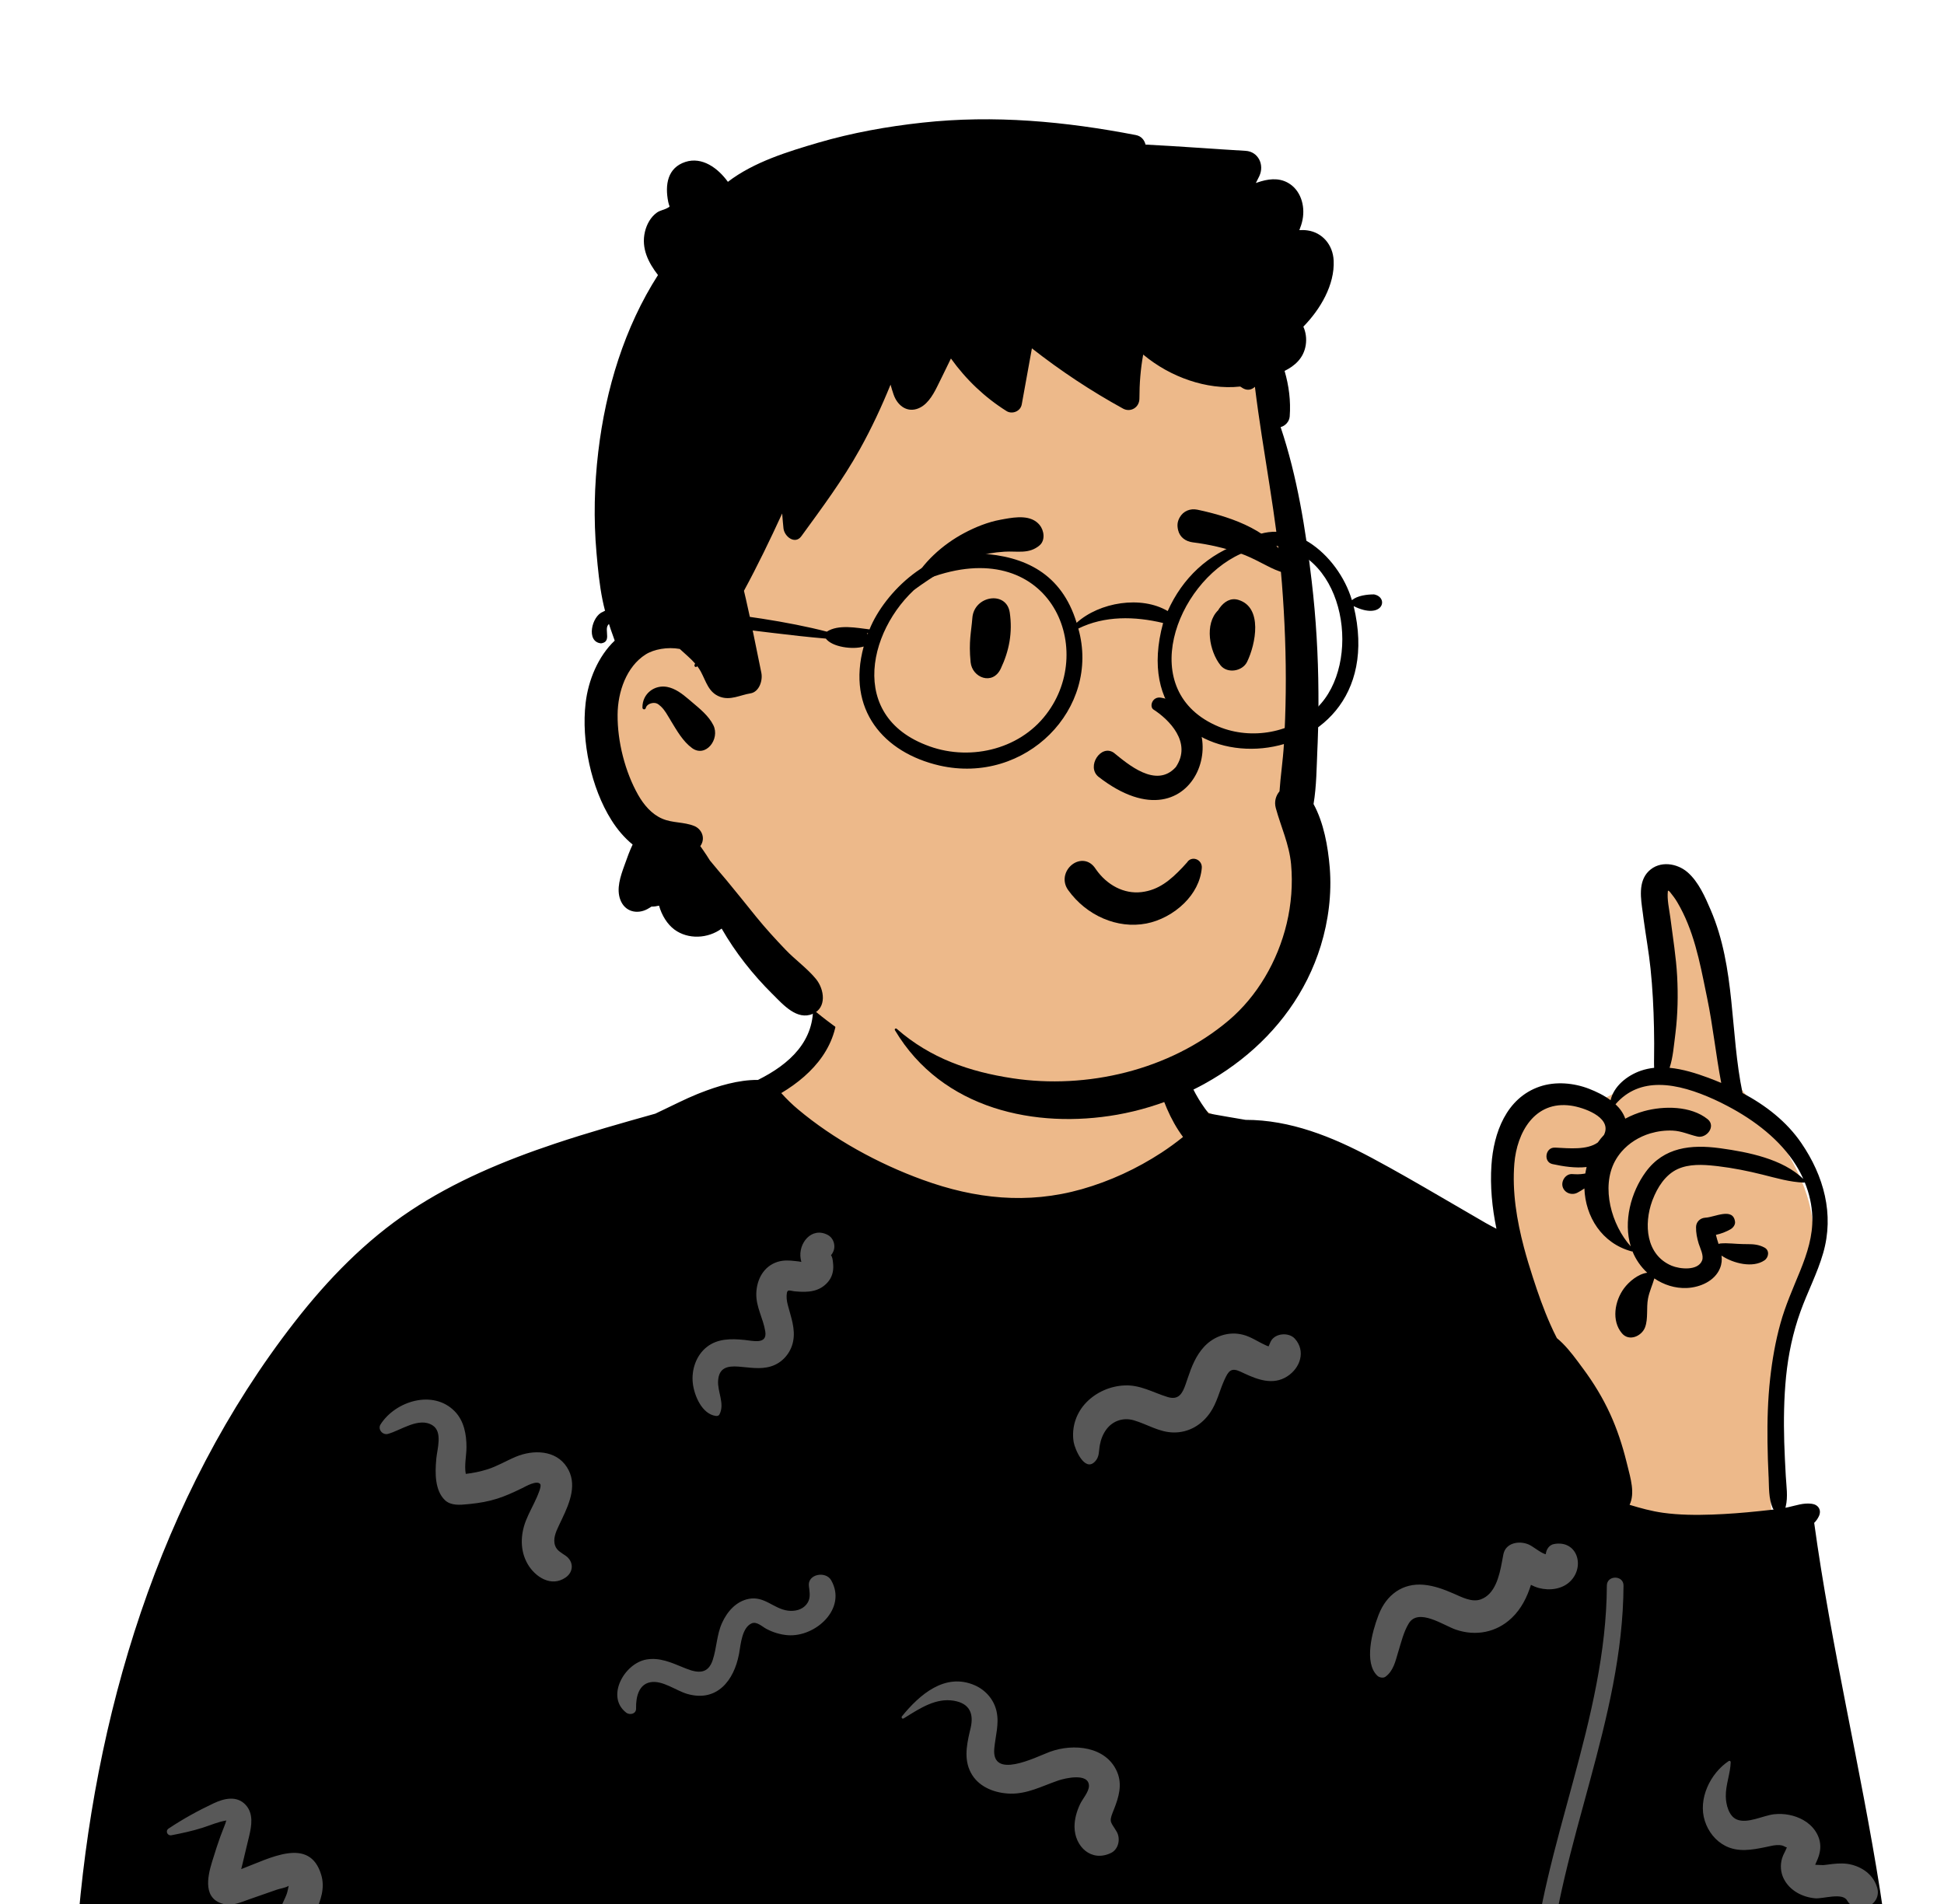 <svg width="49" height="48" viewBox="0 0 49 48" fill="none" xmlns="http://www.w3.org/2000/svg">
<g clip-path="url(#clip0_2526_84266)">
<path fill-rule="evenodd" clip-rule="evenodd" d="M43.478 26.613C42.936 25.14 43.343 23.275 42.225 22.056C41.895 21.858 41.719 21.968 41.583 22.314C41.501 22.768 41.309 24.334 42.001 24.333C42.088 25.311 42.034 26.296 41.82 27.256C41.309 27.175 40.937 27.434 40.564 27.627C40.286 27.77 40.008 27.877 39.673 27.778C38.287 27.538 37.892 28.973 37.875 30.144C37.855 30.715 37.8 32.047 37.545 32.602C36.39 30.242 33.964 29.168 31.652 28.638C31.289 28.539 30.98 28.404 30.747 28.173C28.799 27.414 29.735 24.929 28.839 23.501C27.436 21.803 25.752 21.314 23.63 21.605C21.773 21.808 20.511 23.668 20.625 25.424C20.66 25.782 20.441 26.159 20.313 26.528C19.032 28.04 17.037 28.717 15.322 29.631C9.601 32.389 7.618 34.496 5.394 40.364C4.354 42.572 3.11 44.714 2.696 47.146C2.21 50.011 2.209 52.944 2.378 55.838C2.062 55.875 2.406 58.099 2.683 58.87C2.778 59.134 3.005 59.325 3.288 59.32C3.858 59.593 5.196 60.694 5.792 60.657C7.718 60.541 9.59 60.721 11.445 60.628C13.452 60.527 15.44 60.157 17.456 60.205C20.971 60.289 18.454 60.495 22.091 60.657C24.387 60.762 32.763 59.525 35.052 59.727C36.914 60.114 37.764 59.462 37.48 57.544C37.375 56.808 37.039 55.173 38.143 55.103C38.665 55.163 39.097 55.677 39.488 55.978C42.941 58.514 46.469 56.688 46.747 52.519C47.271 49.023 48.005 48.197 46.409 44.705C41.362 31.708 48.967 33.474 43.832 27.386C43.431 27.73 43.533 26.811 43.478 26.613Z" fill="#EDB98A"/>
<path fill-rule="evenodd" clip-rule="evenodd" d="M19.243 29.387C22.533 31.042 25.134 31.869 27.048 31.869C28.961 31.869 32.331 32.254 37.158 33.025L39.541 38.19L44.8 39.203L44.823 39.339C45.08 40.788 45.569 42.542 46.409 44.705C48.005 48.197 47.271 49.023 46.747 52.519C46.469 56.688 42.941 58.514 39.488 55.978C39.096 55.677 38.664 55.163 38.143 55.103C37.061 55.171 37.362 56.743 37.473 57.498L37.48 57.544C37.764 59.462 36.914 60.114 35.052 59.727C32.763 59.525 24.387 60.762 22.091 60.657C18.454 60.495 20.971 60.289 17.456 60.205C15.44 60.157 13.452 60.527 11.445 60.628C9.687 60.716 7.915 60.559 6.095 60.641L3.288 59.32C2.25 51.989 2.408 47.182 3.761 44.899C5.108 42.628 6.912 38.894 9.172 33.698C9.207 33.661 9.242 33.625 9.277 33.589L19.243 29.387Z" fill="#585858"/>
<path fill-rule="evenodd" clip-rule="evenodd" d="M41.56 21.959C41.835 21.692 42.273 21.758 42.542 21.995C42.815 22.236 42.98 22.615 43.12 22.942C43.75 24.411 43.603 26.019 43.922 27.555C44.505 27.866 45.031 28.271 45.404 28.817C45.97 29.645 46.238 30.61 45.954 31.592C45.808 32.1 45.559 32.571 45.381 33.068C45.191 33.597 45.075 34.147 45.019 34.706C44.965 35.254 44.957 35.806 44.973 36.357C44.981 36.642 44.997 36.926 45.012 37.211C45.026 37.466 45.071 37.732 45.01 37.982L45.002 38.011C45.026 38.007 45.05 38.002 45.073 37.997C45.276 37.953 45.455 37.883 45.667 37.911C45.832 37.932 45.918 38.068 45.848 38.221C45.817 38.288 45.777 38.344 45.728 38.392C46.154 41.497 46.897 44.553 47.387 47.648C47.609 49.053 47.744 50.461 47.667 51.883L47.66 52.024C47.582 53.33 47.391 54.769 46.718 55.91C46.404 56.445 45.972 56.919 45.448 57.261C45.208 57.417 44.951 57.54 44.672 57.601C43.226 58.169 41.696 58.029 40.332 57.278C39.718 56.941 39.106 56.547 38.605 56.059C38.362 55.822 38.127 55.519 37.983 55.189C37.984 55.263 37.97 55.339 37.985 55.412L38.016 55.556C38.243 56.63 39.109 60.596 39.12 60.928C39.126 61.108 37.593 61.104 37.427 61.109L37.422 61.109C34.939 61.212 32.455 61.157 29.973 61.056L29.777 61.048C27.37 60.947 24.751 60.812 22.342 60.743L22.347 60.703C22.375 60.49 22.516 59.541 22.531 59.468L22.532 59.465C22.6 59.194 22.732 58.35 22.663 58.07C22.484 57.349 21.679 57.513 21.113 57.59L20.994 57.605C20.902 57.618 20.679 57.65 20.681 57.652C20.621 57.59 20.764 57.415 20.799 57.368L20.828 57.329C20.98 57.119 21.117 56.901 21.102 56.631C21.066 55.97 20.108 56.007 19.637 56.053C19.604 56.056 19.591 56.107 19.629 56.115L19.722 56.134C20.02 56.197 20.683 56.358 20.669 56.602C20.66 56.74 20.511 56.842 20.419 56.929C20.319 57.026 20.219 57.129 20.144 57.247C20.001 57.474 19.969 57.781 20.11 58.018C20.273 58.29 20.563 58.322 20.853 58.297L20.869 58.296C20.933 58.29 20.997 58.284 21.061 58.278L21.443 58.241C21.538 58.232 21.843 58.153 21.931 58.208C22.058 58.284 21.906 58.625 21.878 58.738L21.876 58.746C21.852 58.908 21.837 60.612 21.834 60.724C19.957 60.681 18.079 60.27 16.201 60.367C14.71 60.443 13.222 60.576 11.733 60.691L11.696 60.376C11.283 56.944 10.636 52.415 10.947 49.021C10.971 48.755 10.55 48.757 10.526 49.021C10.205 52.531 10.908 57.246 11.316 60.723C10.683 60.771 10.049 60.814 9.414 60.847L9.252 60.855C7.092 60.961 4.862 60.968 2.748 60.479C2.683 60.464 2.661 60.4 2.675 60.346C2.654 60.358 2.622 60.352 2.613 60.322C2.367 59.522 2.242 57.484 2.13 56.602L2.123 56.544C2.008 55.687 1.942 54.82 1.895 53.958C1.799 52.233 1.811 50.506 1.94 48.783C2.352 43.289 3.991 37.738 7.431 33.322C8.263 32.254 9.209 31.278 10.345 30.522C11.46 29.781 12.71 29.259 13.978 28.835C14.817 28.554 15.668 28.314 16.52 28.075C16.552 28.059 16.584 28.043 16.617 28.028L16.666 28.005C16.968 27.863 17.266 27.708 17.576 27.582L17.645 27.555C18.094 27.377 18.618 27.22 19.105 27.225C19.893 26.834 20.554 26.242 20.49 25.294C20.464 24.904 21.084 24.904 21.106 25.294C21.164 26.329 20.517 27.064 19.692 27.557L19.696 27.561L19.7 27.565C19.829 27.709 19.967 27.843 20.116 27.968C21.006 28.715 22.133 29.336 23.259 29.744C24.579 30.224 25.899 30.367 27.266 29.98C27.98 29.777 28.654 29.464 29.274 29.06C29.463 28.936 29.645 28.804 29.819 28.663C29.654 28.441 29.523 28.202 29.413 27.948C29.191 27.438 29.007 26.747 29.234 26.209C29.29 26.076 29.511 25.994 29.588 26.163C29.801 26.625 29.89 27.125 30.138 27.577C30.233 27.749 30.341 27.913 30.463 28.067C30.463 28.075 31.395 28.232 31.395 28.232C32.521 28.231 33.581 28.658 34.577 29.191C35.166 29.506 35.745 29.841 36.322 30.177L37.45 30.833C37.533 30.881 37.626 30.928 37.719 30.977C37.61 30.448 37.557 29.907 37.593 29.372C37.647 28.564 37.965 27.681 38.809 27.393C39.208 27.257 39.669 27.299 40.057 27.45C40.236 27.52 40.43 27.613 40.596 27.737C40.677 27.38 41.016 27.113 41.356 26.994C41.467 26.956 41.58 26.932 41.694 26.92C41.691 26.863 41.691 26.805 41.691 26.745L41.692 26.7C41.697 26.436 41.695 26.171 41.69 25.907C41.679 25.407 41.655 24.917 41.603 24.418C41.56 24.006 41.486 23.597 41.43 23.186L41.407 23.009C41.36 22.661 41.282 22.228 41.56 21.959ZM7.688 55.717L7.595 55.662C7.287 55.483 6.97 55.318 6.597 55.401C6.241 55.48 5.989 55.764 5.857 56.085C5.794 56.236 5.762 56.389 5.738 56.55C5.724 56.641 5.715 56.732 5.699 56.822L5.693 56.849C5.686 56.885 5.675 56.935 5.665 56.978C5.568 56.936 5.47 56.87 5.391 56.83L5.327 56.798C5.177 56.725 5.021 56.654 4.857 56.62C4.503 56.546 4.11 56.653 3.907 56.966C3.734 57.234 3.737 57.55 3.804 57.85L3.808 57.871C3.837 57.995 3.986 58.494 4.202 58.421C4.412 58.35 4.44 58.075 4.456 57.891L4.457 57.874C4.464 57.735 4.436 57.444 4.595 57.392C4.794 57.326 5.176 57.626 5.349 57.704C5.659 57.844 5.999 57.886 6.25 57.613C6.476 57.369 6.495 57.011 6.553 56.701L6.569 56.623C6.6 56.466 6.66 56.214 6.836 56.22C6.981 56.226 7.139 56.373 7.258 56.443C7.39 56.521 7.526 56.585 7.669 56.64C8.001 56.768 8.371 56.809 8.725 56.771C8.93 56.749 9.064 56.653 9.136 56.463C9.161 56.407 9.179 56.349 9.192 56.29C9.307 55.864 8.679 55.56 8.448 55.941C8.181 55.931 7.932 55.86 7.688 55.717ZM46.33 52.87C46.139 52.735 45.879 52.764 45.708 52.916L45.698 52.925C45.65 52.971 45.543 53.088 45.474 53.192L45.452 53.175C45.449 53.172 45.446 53.17 45.442 53.167L45.433 53.159C45.291 53.041 45.143 52.933 44.961 52.885C44.487 52.759 44.056 53.073 43.849 53.474C43.75 53.665 43.708 53.862 43.659 54.067L43.655 54.086C43.635 54.182 43.61 54.376 43.525 54.423C43.493 54.441 43.422 54.406 43.352 54.366C43.192 54.275 43.048 54.159 42.891 54.063C42.523 53.837 42.104 53.744 41.691 53.907C41.281 54.068 40.988 54.447 40.981 54.889C40.976 55.215 41.197 55.784 41.614 55.744C41.697 55.736 41.805 55.686 41.818 55.591C41.854 55.339 41.653 55.03 41.883 54.822C42.107 54.621 42.338 54.79 42.54 54.93L42.685 55.03C42.92 55.191 43.162 55.338 43.459 55.356C43.836 55.378 44.184 55.173 44.373 54.857C44.545 54.571 44.547 54.248 44.681 53.954C44.71 53.89 44.786 53.831 44.761 53.802C44.862 53.854 44.993 54.004 45.056 54.046C45.371 54.256 45.792 54.254 46.068 53.976C46.178 53.866 46.248 53.729 46.33 53.599C46.359 53.552 46.396 53.508 46.423 53.46C46.432 53.442 46.449 53.376 46.462 53.317L46.482 53.224L46.484 53.208C46.502 53.066 46.451 52.955 46.33 52.87ZM34.202 51.632C33.841 51.445 33.395 51.516 33.069 51.743C32.703 51.998 32.524 52.389 32.402 52.802C32.313 53.103 32.271 53.518 32.016 53.736C31.719 53.989 31.221 53.72 30.908 53.62C30.529 53.499 30.074 53.45 29.704 53.628C29.341 53.804 29.167 54.161 29.129 54.544C29.094 54.901 29.146 55.372 29.353 55.671C29.373 55.701 29.412 55.693 29.425 55.662C29.561 55.332 29.535 54.954 29.645 54.613C29.763 54.248 30.039 54.171 30.39 54.269C30.755 54.372 31.09 54.563 31.466 54.631C31.867 54.704 32.264 54.629 32.58 54.368C32.846 54.148 33.007 53.828 33.115 53.509C33.221 53.198 33.239 52.781 33.465 52.523C33.522 52.458 33.621 52.379 33.713 52.371C33.85 52.358 33.9 52.459 34.01 52.536C34.302 52.739 34.768 52.743 34.947 52.386C35.005 52.269 35.034 52.103 34.947 51.988C34.793 51.787 34.667 51.789 34.465 51.832C34.459 51.827 34.451 51.82 34.443 51.811L34.437 51.803C34.383 51.736 34.279 51.672 34.202 51.632ZM19.876 49.524C19.864 49.255 19.536 48.997 19.277 49.185C19.236 49.215 19.195 49.246 19.154 49.277L19.138 49.295V49.295C19.09 49.295 19.045 49.282 18.997 49.267L18.914 49.241C18.696 49.173 18.486 49.118 18.253 49.168C17.852 49.255 17.598 49.596 17.467 49.958C17.346 50.295 17.386 50.64 17.328 50.986C17.274 51.313 17.104 51.441 16.783 51.371L16.766 51.367C16.128 51.217 15.401 50.795 14.841 51.373C14.237 51.997 14.632 52.989 15.294 53.39C15.323 53.407 15.355 53.379 15.348 53.349C15.26 52.945 15.004 52.561 15.09 52.133C15.149 51.836 15.358 51.696 15.657 51.743C16.284 51.843 16.871 52.336 17.514 51.978C17.835 51.799 18.013 51.463 18.093 51.119C18.165 50.809 18.144 50.46 18.283 50.168C18.434 49.849 18.688 50.08 18.963 50.124C19.351 50.186 19.896 49.985 19.876 49.524ZM40.922 39.973C40.924 39.706 40.503 39.706 40.502 39.973C40.486 43.354 38.883 46.479 38.594 49.827C38.572 50.093 38.992 50.091 39.015 49.827C39.303 46.478 40.907 43.359 40.922 39.973ZM6.197 45.507C5.975 45.26 5.651 45.337 5.387 45.461C4.992 45.647 4.613 45.856 4.25 46.098C4.161 46.157 4.217 46.286 4.322 46.267C4.588 46.216 4.847 46.16 5.106 46.078C5.3 46.016 5.502 45.927 5.704 45.895C5.692 45.941 5.676 45.986 5.658 46.03C5.625 46.121 5.586 46.209 5.554 46.3C5.488 46.481 5.43 46.665 5.373 46.849L5.344 46.941C5.226 47.326 5.111 47.887 5.657 48.005C5.86 48.049 6.061 47.962 6.249 47.894L6.288 47.88L6.975 47.64C7.057 47.611 7.209 47.591 7.277 47.541L7.266 47.593C7.252 47.661 7.238 47.728 7.208 47.796L7.192 47.834C7.021 48.215 6.806 48.597 7.005 49.019C7.175 49.381 7.579 49.553 7.968 49.45C8.337 49.352 8.604 48.942 8.413 48.585C8.342 48.452 8.133 48.387 8.001 48.47L7.965 48.494C7.923 48.52 7.852 48.567 7.85 48.575C7.84 48.578 7.83 48.58 7.819 48.583C7.841 48.518 7.856 48.419 7.876 48.375L7.948 48.213C8.082 47.911 8.198 47.603 8.096 47.263C7.803 46.291 6.812 46.844 6.08 47.121C6.091 47.08 6.101 47.039 6.11 47C6.142 46.859 6.176 46.719 6.21 46.579L6.28 46.289C6.343 46.023 6.392 45.726 6.197 45.507ZM43.624 44.422C43.624 44.399 43.596 44.382 43.576 44.395C43.108 44.705 42.795 45.352 42.971 45.904C43.056 46.172 43.237 46.407 43.492 46.537C43.809 46.698 44.159 46.637 44.492 46.568L44.633 46.538C44.732 46.517 44.831 46.502 44.932 46.529C44.967 46.539 45.007 46.569 45.04 46.575C45.027 46.598 45.012 46.638 45.005 46.653L44.981 46.701C44.956 46.749 44.933 46.799 44.918 46.85C44.868 47.021 44.881 47.205 44.961 47.364C45.111 47.661 45.426 47.828 45.754 47.857C45.949 47.874 46.44 47.705 46.557 47.91C46.788 48.315 47.445 48.042 47.317 47.593C47.23 47.29 46.986 47.094 46.682 47.012C46.52 46.968 46.353 46.974 46.188 46.992C46.124 46.999 46.06 47.009 45.995 47.016L45.947 47.02C45.959 47.019 45.813 47.016 45.754 47.012L45.767 46.978C45.769 46.974 45.77 46.97 45.772 46.967C45.837 46.828 45.886 46.691 45.882 46.537C45.874 46.259 45.692 46.017 45.452 45.883C45.231 45.759 44.968 45.71 44.717 45.738C44.441 45.768 44.049 45.984 43.777 45.87C43.573 45.784 43.503 45.486 43.5 45.29C43.495 44.995 43.615 44.716 43.624 44.422ZM24.575 42.489C23.822 42.156 23.176 42.725 22.734 43.269C22.712 43.297 22.74 43.344 22.776 43.322L22.835 43.286C23.195 43.063 23.595 42.8 24.042 42.876C24.446 42.944 24.547 43.206 24.466 43.561L24.442 43.661C24.357 44.028 24.291 44.407 24.504 44.747C24.706 45.069 25.098 45.209 25.466 45.218C25.89 45.228 26.256 45.033 26.643 44.898L26.674 44.887C26.839 44.831 27.439 44.685 27.448 45.018C27.451 45.171 27.286 45.35 27.222 45.487C27.139 45.666 27.084 45.855 27.084 46.054C27.087 46.551 27.507 46.954 28.004 46.713C28.198 46.619 28.248 46.351 28.147 46.178C28.005 45.934 27.947 45.947 28.047 45.691L28.076 45.619C28.198 45.311 28.295 44.994 28.158 44.671C27.883 44.025 27.059 43.947 26.471 44.161L26.449 44.169C26.083 44.309 24.986 44.869 25.062 44.077C25.091 43.764 25.188 43.465 25.12 43.149C25.058 42.856 24.85 42.611 24.575 42.489ZM20.949 39.837C20.811 39.598 20.35 39.683 20.389 39.986L20.401 40.081C20.416 40.209 20.42 40.331 20.329 40.445C20.22 40.585 20.032 40.627 19.862 40.605C19.501 40.56 19.271 40.231 18.874 40.308C18.552 40.37 18.329 40.63 18.2 40.914C18.064 41.214 18.067 41.539 17.965 41.849C17.848 42.204 17.599 42.188 17.287 42.063L17.22 42.036C16.922 41.914 16.623 41.778 16.291 41.837C15.739 41.934 15.264 42.77 15.781 43.174C15.874 43.247 16.037 43.209 16.033 43.071L16.033 43.045C16.03 42.794 16.094 42.47 16.386 42.411C16.695 42.348 17.044 42.627 17.332 42.707C18.076 42.914 18.499 42.362 18.625 41.709L18.63 41.684C18.67 41.456 18.702 41.033 18.945 40.926C19.074 40.869 19.212 41.009 19.32 41.066C19.488 41.154 19.668 41.209 19.858 41.224C20.56 41.276 21.358 40.548 20.949 39.837ZM38.526 38.935C38.294 38.836 37.949 38.891 37.893 39.189L37.858 39.376C37.791 39.738 37.684 40.191 37.323 40.321C37.098 40.403 36.838 40.26 36.636 40.173C36.393 40.068 36.156 39.978 35.889 39.953C35.349 39.903 34.947 40.211 34.756 40.693L34.739 40.736C34.585 41.141 34.377 41.915 34.714 42.243C34.763 42.291 34.863 42.314 34.923 42.27C35.123 42.122 35.173 41.88 35.241 41.652L35.247 41.633C35.32 41.397 35.38 41.137 35.511 40.924C35.755 40.529 36.391 40.98 36.697 41.084C37.199 41.255 37.72 41.155 38.104 40.789C38.347 40.558 38.49 40.265 38.589 39.955C38.652 39.987 38.717 40.015 38.788 40.034C39.056 40.105 39.374 40.067 39.578 39.867C39.961 39.491 39.753 38.817 39.169 38.926C39.054 38.947 38.978 39.056 38.965 39.166L38.957 39.184V39.184C38.81 39.136 38.649 38.987 38.526 38.935ZM11.458 35.576C10.912 35.023 9.965 35.323 9.592 35.91C9.515 36.032 9.643 36.186 9.779 36.149C10.103 36.061 10.562 35.713 10.905 35.935C11.16 36.099 11.021 36.527 10.998 36.767L10.995 36.803C10.965 37.129 10.959 37.576 11.216 37.82C11.365 37.961 11.592 37.941 11.788 37.921L11.85 37.915C12.081 37.892 12.31 37.852 12.531 37.782C12.734 37.718 12.927 37.63 13.117 37.538L13.165 37.515C13.249 37.473 13.531 37.309 13.616 37.413C13.659 37.466 13.55 37.701 13.528 37.754C13.442 37.951 13.334 38.137 13.255 38.338C13.117 38.692 13.105 39.091 13.299 39.428C13.488 39.756 13.895 40.021 14.257 39.769C14.464 39.626 14.463 39.364 14.257 39.22C14.148 39.144 14.037 39.093 13.992 38.965C13.934 38.799 14.009 38.622 14.083 38.468L14.17 38.284C14.365 37.874 14.559 37.403 14.287 36.984C14.007 36.551 13.437 36.544 13.005 36.724C12.759 36.827 12.534 36.965 12.278 37.045C12.1 37.1 11.922 37.137 11.74 37.157C11.7 36.941 11.757 36.7 11.758 36.485C11.758 36.16 11.697 35.818 11.458 35.576ZM39.601 27.874C38.68 27.741 38.234 28.553 38.17 29.335C38.113 30.045 38.23 30.758 38.412 31.448C38.48 31.704 38.557 31.957 38.638 32.206C38.767 32.606 38.907 33.005 39.078 33.39C39.13 33.506 39.183 33.622 39.242 33.734C39.443 33.898 39.616 34.117 39.773 34.328L39.876 34.468V34.468L39.904 34.505C40.17 34.865 40.398 35.238 40.584 35.644C40.761 36.031 40.893 36.434 40.995 36.845L41.021 36.948C41.099 37.265 41.216 37.643 41.075 37.937C41.351 38.021 41.626 38.097 41.919 38.138C42.324 38.194 42.745 38.197 43.153 38.183C43.548 38.169 43.942 38.138 44.335 38.097L44.618 38.066C44.648 38.063 44.677 38.06 44.706 38.056C44.695 38.042 44.686 38.027 44.679 38.011C44.578 37.772 44.591 37.496 44.58 37.239L44.578 37.211C44.564 36.926 44.555 36.642 44.551 36.357C44.544 35.822 44.559 35.285 44.618 34.753C44.67 34.287 44.75 33.821 44.876 33.368C45.002 32.909 45.196 32.478 45.375 32.038C45.551 31.602 45.697 31.155 45.681 30.68C45.671 30.378 45.604 30.085 45.49 29.807C45.484 29.811 45.478 29.815 45.47 29.814C45.112 29.801 44.773 29.699 44.427 29.613C44.06 29.521 43.684 29.446 43.309 29.401L43.229 29.392C42.916 29.358 42.575 29.341 42.286 29.473C41.974 29.617 41.776 29.936 41.658 30.242L41.644 30.278C41.433 30.858 41.482 31.634 42.135 31.909C42.337 31.994 42.799 32.046 42.903 31.776C42.95 31.652 42.854 31.47 42.817 31.353C42.775 31.214 42.747 31.078 42.75 30.932C42.753 30.805 42.851 30.709 42.977 30.699L42.988 30.698C43.216 30.688 43.687 30.429 43.733 30.802C43.742 30.875 43.685 30.951 43.626 30.986C43.506 31.056 43.381 31.103 43.251 31.131C43.268 31.209 43.294 31.285 43.318 31.361C43.333 31.354 43.349 31.349 43.367 31.348C43.56 31.332 43.75 31.362 43.943 31.364L44.049 31.365C44.199 31.366 44.329 31.374 44.474 31.451C44.608 31.521 44.585 31.698 44.474 31.774C44.185 31.972 43.694 31.856 43.392 31.654C43.406 31.757 43.399 31.861 43.355 31.97C43.225 32.295 42.851 32.456 42.517 32.471C42.22 32.483 41.936 32.391 41.699 32.229C41.65 32.4 41.572 32.563 41.539 32.74C41.495 32.972 41.547 33.244 41.465 33.462C41.383 33.682 41.066 33.829 40.883 33.614C40.614 33.298 40.698 32.799 40.934 32.48C41.059 32.311 41.288 32.117 41.52 32.086C41.359 31.937 41.229 31.751 41.148 31.547C41.142 31.55 41.135 31.55 41.128 31.548C40.372 31.345 39.961 30.669 39.936 29.961C39.88 30 39.823 30.035 39.762 30.067C39.618 30.144 39.432 30.076 39.387 29.917C39.346 29.769 39.466 29.586 39.633 29.599C39.729 29.606 39.825 29.607 39.92 29.591C39.934 29.589 39.946 29.587 39.959 29.584C39.968 29.529 39.979 29.475 39.992 29.421C39.707 29.453 39.408 29.407 39.132 29.347C38.895 29.296 38.95 28.923 39.189 28.932L39.228 28.933C39.541 28.948 40.005 28.998 40.274 28.802C40.321 28.735 40.373 28.671 40.43 28.611C40.438 28.596 40.444 28.58 40.45 28.563C40.594 28.153 39.909 27.918 39.601 27.874ZM31.333 33.65C30.975 33.555 30.598 33.684 30.351 33.951C30.144 34.175 30.036 34.451 29.941 34.733L29.886 34.895C29.806 35.124 29.714 35.306 29.43 35.219C29.064 35.107 28.748 34.911 28.351 34.927C27.99 34.941 27.637 35.094 27.386 35.351C27.128 35.613 27.006 35.979 27.06 36.339L27.064 36.361C27.092 36.527 27.338 37.12 27.599 36.847C27.716 36.725 27.693 36.591 27.721 36.436C27.747 36.289 27.803 36.145 27.895 36.025C28.059 35.813 28.321 35.731 28.578 35.806C28.917 35.905 29.216 36.108 29.581 36.113C29.965 36.118 30.291 35.922 30.503 35.613C30.674 35.364 30.735 35.073 30.855 34.803L30.867 34.777C30.968 34.554 31.037 34.474 31.268 34.58L31.349 34.618C31.696 34.781 32.086 34.929 32.444 34.7C32.776 34.488 32.918 34.06 32.638 33.749C32.484 33.578 32.127 33.607 32.026 33.827C32.008 33.865 31.992 33.904 31.976 33.942C31.945 33.933 31.916 33.922 31.887 33.906C31.7 33.822 31.537 33.703 31.333 33.65ZM20.866 31.134C20.457 30.917 20.116 31.345 20.181 31.731L20.184 31.748C20.187 31.759 20.192 31.785 20.199 31.814C20.178 31.811 20.158 31.808 20.137 31.802L20.042 31.791C19.893 31.774 19.748 31.765 19.598 31.812C19.245 31.924 19.072 32.262 19.063 32.609C19.055 32.954 19.236 33.233 19.289 33.563C19.344 33.901 18.99 33.804 18.758 33.779L18.749 33.779C18.428 33.746 18.089 33.746 17.822 33.953C17.546 34.166 17.424 34.535 17.463 34.873C17.498 35.178 17.691 35.648 18.042 35.696C18.077 35.701 18.116 35.693 18.134 35.659C18.276 35.387 18.078 35.087 18.101 34.8C18.125 34.484 18.329 34.432 18.611 34.452C18.884 34.472 19.156 34.529 19.425 34.449C19.718 34.362 19.93 34.114 19.99 33.822C20.056 33.501 19.935 33.201 19.856 32.895C19.83 32.794 19.817 32.692 19.835 32.588C19.839 32.565 19.858 32.545 19.866 32.536C19.911 32.527 19.978 32.549 20.016 32.553L20.071 32.558C20.367 32.584 20.652 32.567 20.864 32.325C20.972 32.202 21.012 32.05 21.002 31.891L20.996 31.826C20.99 31.765 20.979 31.683 20.947 31.649L20.946 31.647V31.647C20.957 31.633 20.968 31.618 20.977 31.602L20.986 31.586C21.077 31.437 21.024 31.219 20.866 31.134ZM41.82 27.351C41.413 27.351 41.028 27.482 40.72 27.839C40.83 27.942 40.918 28.062 40.966 28.202C41.117 28.121 41.277 28.057 41.44 28.012C41.939 27.875 42.621 27.877 43.041 28.214C43.261 28.39 43.019 28.707 42.783 28.652C42.571 28.604 42.387 28.513 42.164 28.503C41.971 28.494 41.782 28.519 41.597 28.573C41.315 28.658 41.058 28.817 40.87 29.036C40.807 29.11 40.752 29.189 40.705 29.276C40.353 29.935 40.618 30.881 41.105 31.423C40.914 30.798 41.104 30.061 41.484 29.543C41.942 28.919 42.626 28.849 43.347 28.946L43.371 28.949C44.068 29.046 44.932 29.216 45.454 29.721C45.402 29.605 45.342 29.492 45.274 29.382C44.879 28.741 44.224 28.24 43.543 27.883C43.429 27.822 43.314 27.766 43.2 27.714C42.764 27.517 42.278 27.351 41.82 27.351ZM42.043 22.453L42.041 22.46C42.041 22.461 42.041 22.463 42.04 22.464C42.016 22.675 42.073 22.917 42.102 23.13L42.106 23.16C42.167 23.644 42.248 24.129 42.274 24.616C42.299 25.086 42.289 25.572 42.232 26.039L42.224 26.106C42.19 26.36 42.17 26.659 42.083 26.92C42.418 26.952 42.754 27.058 43.059 27.171C43.168 27.212 43.277 27.255 43.385 27.301C43.249 26.59 43.177 25.869 43.03 25.16L43.001 25.019C42.841 24.235 42.691 23.446 42.277 22.745C42.222 22.652 42.162 22.573 42.095 22.49C42.08 22.471 42.063 22.458 42.043 22.453Z" fill="black"/>
<path fill-rule="evenodd" clip-rule="evenodd" d="M24.458 4.115C27.333 4.115 30.306 6.521 31.36 8.057C32.246 9.348 32.723 15.185 32.723 19.131C32.723 19.956 33.145 21.511 33.022 22.3C32.571 25.193 30.606 27.618 26.718 27.618C22.829 27.618 20.041 25.954 17.151 21.485C15.749 21.485 15.069 20.324 15.059 18.491C15.049 16.659 16.413 15.992 16.413 15.992C16.413 15.992 15.927 8.76 17.151 6.877C18.375 4.994 21.583 4.115 24.458 4.115Z" fill="#EDB98A"/>
<path fill-rule="evenodd" clip-rule="evenodd" d="M23.248 3.092C25.063 2.894 26.842 3.06 28.631 3.405C28.768 3.432 28.845 3.529 28.874 3.645C29.716 3.687 30.56 3.754 31.401 3.803C31.707 3.822 31.88 4.147 31.741 4.442C31.713 4.5 31.684 4.557 31.655 4.614L31.692 4.601C31.945 4.513 32.218 4.47 32.465 4.609C32.779 4.786 32.902 5.177 32.832 5.537C32.815 5.628 32.785 5.716 32.751 5.802C32.82 5.797 32.889 5.799 32.958 5.809C33.325 5.861 33.597 6.165 33.616 6.569C33.645 7.179 33.281 7.798 32.852 8.235C32.914 8.373 32.938 8.536 32.912 8.701C32.86 9.028 32.638 9.223 32.379 9.351C32.487 9.72 32.538 10.105 32.508 10.5C32.498 10.632 32.391 10.74 32.279 10.767C32.698 12.014 32.911 13.353 33.063 14.658C33.172 15.587 33.226 16.521 33.232 17.456C33.236 17.878 33.229 18.301 33.213 18.724L33.206 18.882C33.186 19.338 33.185 19.818 33.109 20.27C33.368 20.746 33.472 21.337 33.517 21.87C33.571 22.531 33.485 23.212 33.292 23.84C32.563 26.214 30.366 27.712 28.159 28.102C26.116 28.462 23.752 27.977 22.558 25.973C22.539 25.941 22.579 25.915 22.602 25.936C23.457 26.686 24.448 27.021 25.524 27.184C27.385 27.465 29.477 26.988 30.971 25.724C31.688 25.117 32.205 24.233 32.432 23.283C32.548 22.797 32.588 22.29 32.543 21.79C32.496 21.282 32.288 20.849 32.157 20.37C32.113 20.208 32.16 20.057 32.251 19.95C32.277 19.561 32.338 19.168 32.361 18.78C32.387 18.339 32.403 17.898 32.408 17.456C32.419 16.54 32.383 15.622 32.312 14.709C32.181 13.038 31.834 11.408 31.631 9.751C31.555 9.824 31.448 9.854 31.334 9.791L31.323 9.784L31.261 9.745C31.257 9.745 31.253 9.746 31.25 9.746C30.827 9.791 30.388 9.727 29.983 9.591C29.559 9.449 29.166 9.23 28.815 8.939C28.748 9.305 28.72 9.674 28.72 10.047C28.719 10.28 28.491 10.401 28.309 10.302C27.506 9.861 26.738 9.353 26.01 8.782C25.924 9.253 25.84 9.723 25.754 10.195C25.721 10.376 25.507 10.45 25.37 10.363C24.824 10.02 24.352 9.572 23.969 9.038C23.892 9.196 23.815 9.354 23.738 9.512L23.621 9.749C23.506 9.981 23.352 10.238 23.101 10.312C22.834 10.391 22.612 10.205 22.523 9.944C22.495 9.864 22.47 9.78 22.447 9.697C22.22 10.256 21.964 10.803 21.674 11.324C21.239 12.107 20.718 12.804 20.198 13.519C20.04 13.736 19.77 13.529 19.748 13.318C19.735 13.194 19.725 13.069 19.715 12.945C19.412 13.605 19.096 14.259 18.752 14.894L18.801 15.103V15.103C18.943 15.72 19.061 16.34 19.19 16.96C19.231 17.16 19.133 17.446 18.916 17.48C18.658 17.521 18.413 17.664 18.148 17.566C17.86 17.459 17.802 17.189 17.666 16.934C17.639 16.883 17.607 16.836 17.573 16.792L17.565 16.804V16.804C17.543 16.834 17.493 16.801 17.505 16.767L17.52 16.727V16.727C17.403 16.593 17.263 16.481 17.134 16.36C16.828 16.305 16.483 16.366 16.272 16.5C15.792 16.806 15.571 17.437 15.567 18.017C15.561 18.696 15.756 19.459 16.085 20.04C16.23 20.295 16.428 20.526 16.691 20.639C16.951 20.752 17.233 20.717 17.498 20.823C17.673 20.893 17.781 21.103 17.675 21.294C17.668 21.307 17.66 21.319 17.652 21.331L17.731 21.444C17.785 21.522 17.841 21.606 17.894 21.693C18.029 21.861 18.171 22.022 18.308 22.186C18.561 22.49 18.808 22.802 19.057 23.109C19.293 23.4 19.542 23.672 19.799 23.941C20.041 24.195 20.344 24.409 20.567 24.68C20.783 24.945 20.842 25.407 20.485 25.56C20.091 25.73 19.742 25.332 19.477 25.066L19.465 25.055C18.979 24.572 18.539 24.019 18.19 23.41C17.844 23.665 17.344 23.689 17 23.435C16.819 23.301 16.68 23.076 16.612 22.832C16.549 22.847 16.485 22.857 16.423 22.855C16.391 22.875 16.359 22.895 16.327 22.913C16.07 23.057 15.754 22.993 15.637 22.686C15.53 22.408 15.64 22.091 15.737 21.823L15.757 21.768C15.811 21.614 15.871 21.448 15.946 21.291C15.738 21.121 15.559 20.911 15.409 20.671C14.902 19.865 14.649 18.686 14.761 17.723C14.828 17.143 15.081 16.541 15.494 16.15L15.479 16.107V16.107C15.363 15.79 15.258 15.471 15.189 15.135C15.109 14.743 15.07 14.336 15.035 13.936C14.96 13.092 14.98 12.229 15.08 11.388C15.267 9.805 15.742 8.251 16.585 6.934C16.346 6.625 16.157 6.262 16.256 5.843C16.301 5.651 16.404 5.469 16.558 5.359C16.644 5.299 16.746 5.29 16.831 5.239L16.857 5.224C16.895 5.2 16.866 5.203 16.844 5.093C16.755 4.653 16.828 4.228 17.276 4.082C17.698 3.945 18.097 4.237 18.347 4.584C19 4.083 19.861 3.822 20.618 3.599C21.479 3.347 22.361 3.189 23.248 3.092ZM16.193 17.838C16.19 17.48 16.504 17.259 16.814 17.317C17.021 17.356 17.195 17.49 17.357 17.628L17.437 17.696C17.635 17.864 17.863 18.045 17.981 18.283C18.154 18.634 17.788 19.107 17.446 18.861C17.212 18.691 17.061 18.419 16.907 18.167L16.892 18.14C16.822 18.027 16.76 17.907 16.665 17.816L16.644 17.797C16.613 17.768 16.579 17.741 16.538 17.729C16.46 17.704 16.314 17.739 16.28 17.839L16.277 17.85C16.264 17.901 16.193 17.89 16.193 17.838Z" fill="black"/>
<path fill-rule="evenodd" clip-rule="evenodd" d="M27.811 23.156C27.462 23.007 27.151 22.757 26.923 22.438C26.844 22.327 26.824 22.21 26.84 22.102C26.859 21.982 26.927 21.873 27.019 21.8C27.112 21.726 27.228 21.69 27.34 21.708C27.437 21.724 27.534 21.78 27.611 21.897L27.627 21.92C27.762 22.113 27.938 22.271 28.139 22.373C28.333 22.471 28.549 22.517 28.774 22.49C29.2 22.439 29.495 22.196 29.807 21.867C29.846 21.825 29.885 21.782 29.924 21.738C29.948 21.699 29.983 21.673 30.021 21.66C30.063 21.645 30.11 21.646 30.154 21.662C30.196 21.677 30.234 21.707 30.259 21.746C30.283 21.783 30.296 21.829 30.292 21.881C30.263 22.223 30.093 22.528 29.852 22.767C29.584 23.034 29.229 23.218 28.895 23.282C28.526 23.353 28.151 23.302 27.811 23.156V23.156ZM29.069 17.884C29.46 18.134 30.058 18.719 29.636 19.34C29.14 19.888 28.425 19.26 28.073 18.976C27.747 18.755 27.38 19.322 27.683 19.579C30.227 21.561 31.26 17.949 29.267 17.589C29.047 17.549 28.966 17.806 29.069 17.884ZM24.509 15.578C24.552 15.012 25.371 14.884 25.452 15.444C25.525 15.945 25.439 16.405 25.225 16.857C25.02 17.288 24.504 17.087 24.465 16.694C24.413 16.168 24.482 15.93 24.509 15.578ZM30.741 15.328C30.855 15.17 31.019 15.063 31.217 15.124C31.834 15.313 31.652 16.235 31.435 16.683C31.317 16.927 30.937 16.988 30.765 16.774C30.485 16.424 30.351 15.726 30.707 15.382C30.717 15.364 30.727 15.346 30.741 15.328ZM25.216 13.103L25.313 13.085C25.615 13.031 25.99 12.978 26.203 13.233C26.316 13.368 26.355 13.619 26.203 13.749C25.936 13.976 25.64 13.888 25.319 13.908C25.055 13.924 24.802 13.969 24.547 14.046C23.989 14.214 23.534 14.52 23.058 14.857C22.995 14.901 22.931 14.816 22.961 14.755C23.236 14.188 23.77 13.722 24.304 13.438C24.589 13.287 24.901 13.161 25.216 13.103ZM30.178 12.849L30.253 12.865C31.064 13.044 32.119 13.4 32.503 14.239C32.518 14.358 32.502 14.383 32.49 14.4L32.486 14.405C32.475 14.42 32.467 14.439 32.418 14.455C32.404 14.452 32.391 14.448 32.377 14.444C32.201 14.396 32.061 14.329 31.927 14.259L31.78 14.184C31.61 14.096 31.439 14.012 31.258 13.949C30.87 13.816 30.472 13.723 30.067 13.673C29.98 13.662 29.895 13.631 29.829 13.578C29.765 13.527 29.717 13.457 29.695 13.364C29.667 13.243 29.675 13.152 29.736 13.043C29.783 12.961 29.849 12.904 29.925 12.872C30.002 12.839 30.09 12.831 30.178 12.849Z" fill="black"/>
<path fill-rule="evenodd" clip-rule="evenodd" d="M33.198 17.842C32.579 18.478 31.545 18.661 30.72 18.32C28.604 17.441 29.64 14.699 31.272 13.963C31.476 13.912 31.748 13.792 31.997 13.765C32.019 13.754 32.068 13.786 32.127 13.756C33.927 13.956 34.337 16.733 33.198 17.842M26.373 18.005C25.678 18.921 24.386 19.204 23.331 18.778C21.246 17.962 21.986 15.53 23.412 14.577C26.425 13.452 27.669 16.316 26.373 18.005M21.853 15.975C21.851 15.974 21.849 15.974 21.847 15.973C21.858 15.968 21.869 15.963 21.88 15.958C21.877 15.967 21.873 15.977 21.869 15.986C21.864 15.982 21.859 15.978 21.853 15.975M34.633 14.985C34.462 14.985 34.217 15.013 34.076 15.13C33.729 13.966 32.447 12.888 31.332 13.674C30.454 13.955 29.803 14.577 29.433 15.405C28.765 15.01 27.716 15.179 27.137 15.701C26.758 14.455 25.825 14.019 24.714 13.955C23.502 13.757 22.294 14.928 21.917 15.867C21.604 15.831 21.136 15.732 20.841 15.924C18.927 15.425 15.582 15.15 15.192 15.427C14.915 15.533 14.763 16.184 15.15 16.219C15.488 16.171 15.111 15.742 15.451 15.695C17.263 15.584 19.023 15.947 20.816 16.099C20.976 16.313 21.494 16.384 21.77 16.299C21.335 17.891 22.273 18.974 23.679 19.299C25.856 19.796 27.75 17.86 27.18 15.846C27.84 15.52 28.599 15.534 29.317 15.706C28.116 20.098 35.232 19.901 34.12 15.281C34.86 15.646 35.02 15.059 34.633 14.985" fill="black"/>
</g>
<defs>
<clipPath id="clip0_2526_84266">
<rect width="48" height="48" fill="white" transform="translate(0.203)"/>
</clipPath>
</defs>
</svg>
